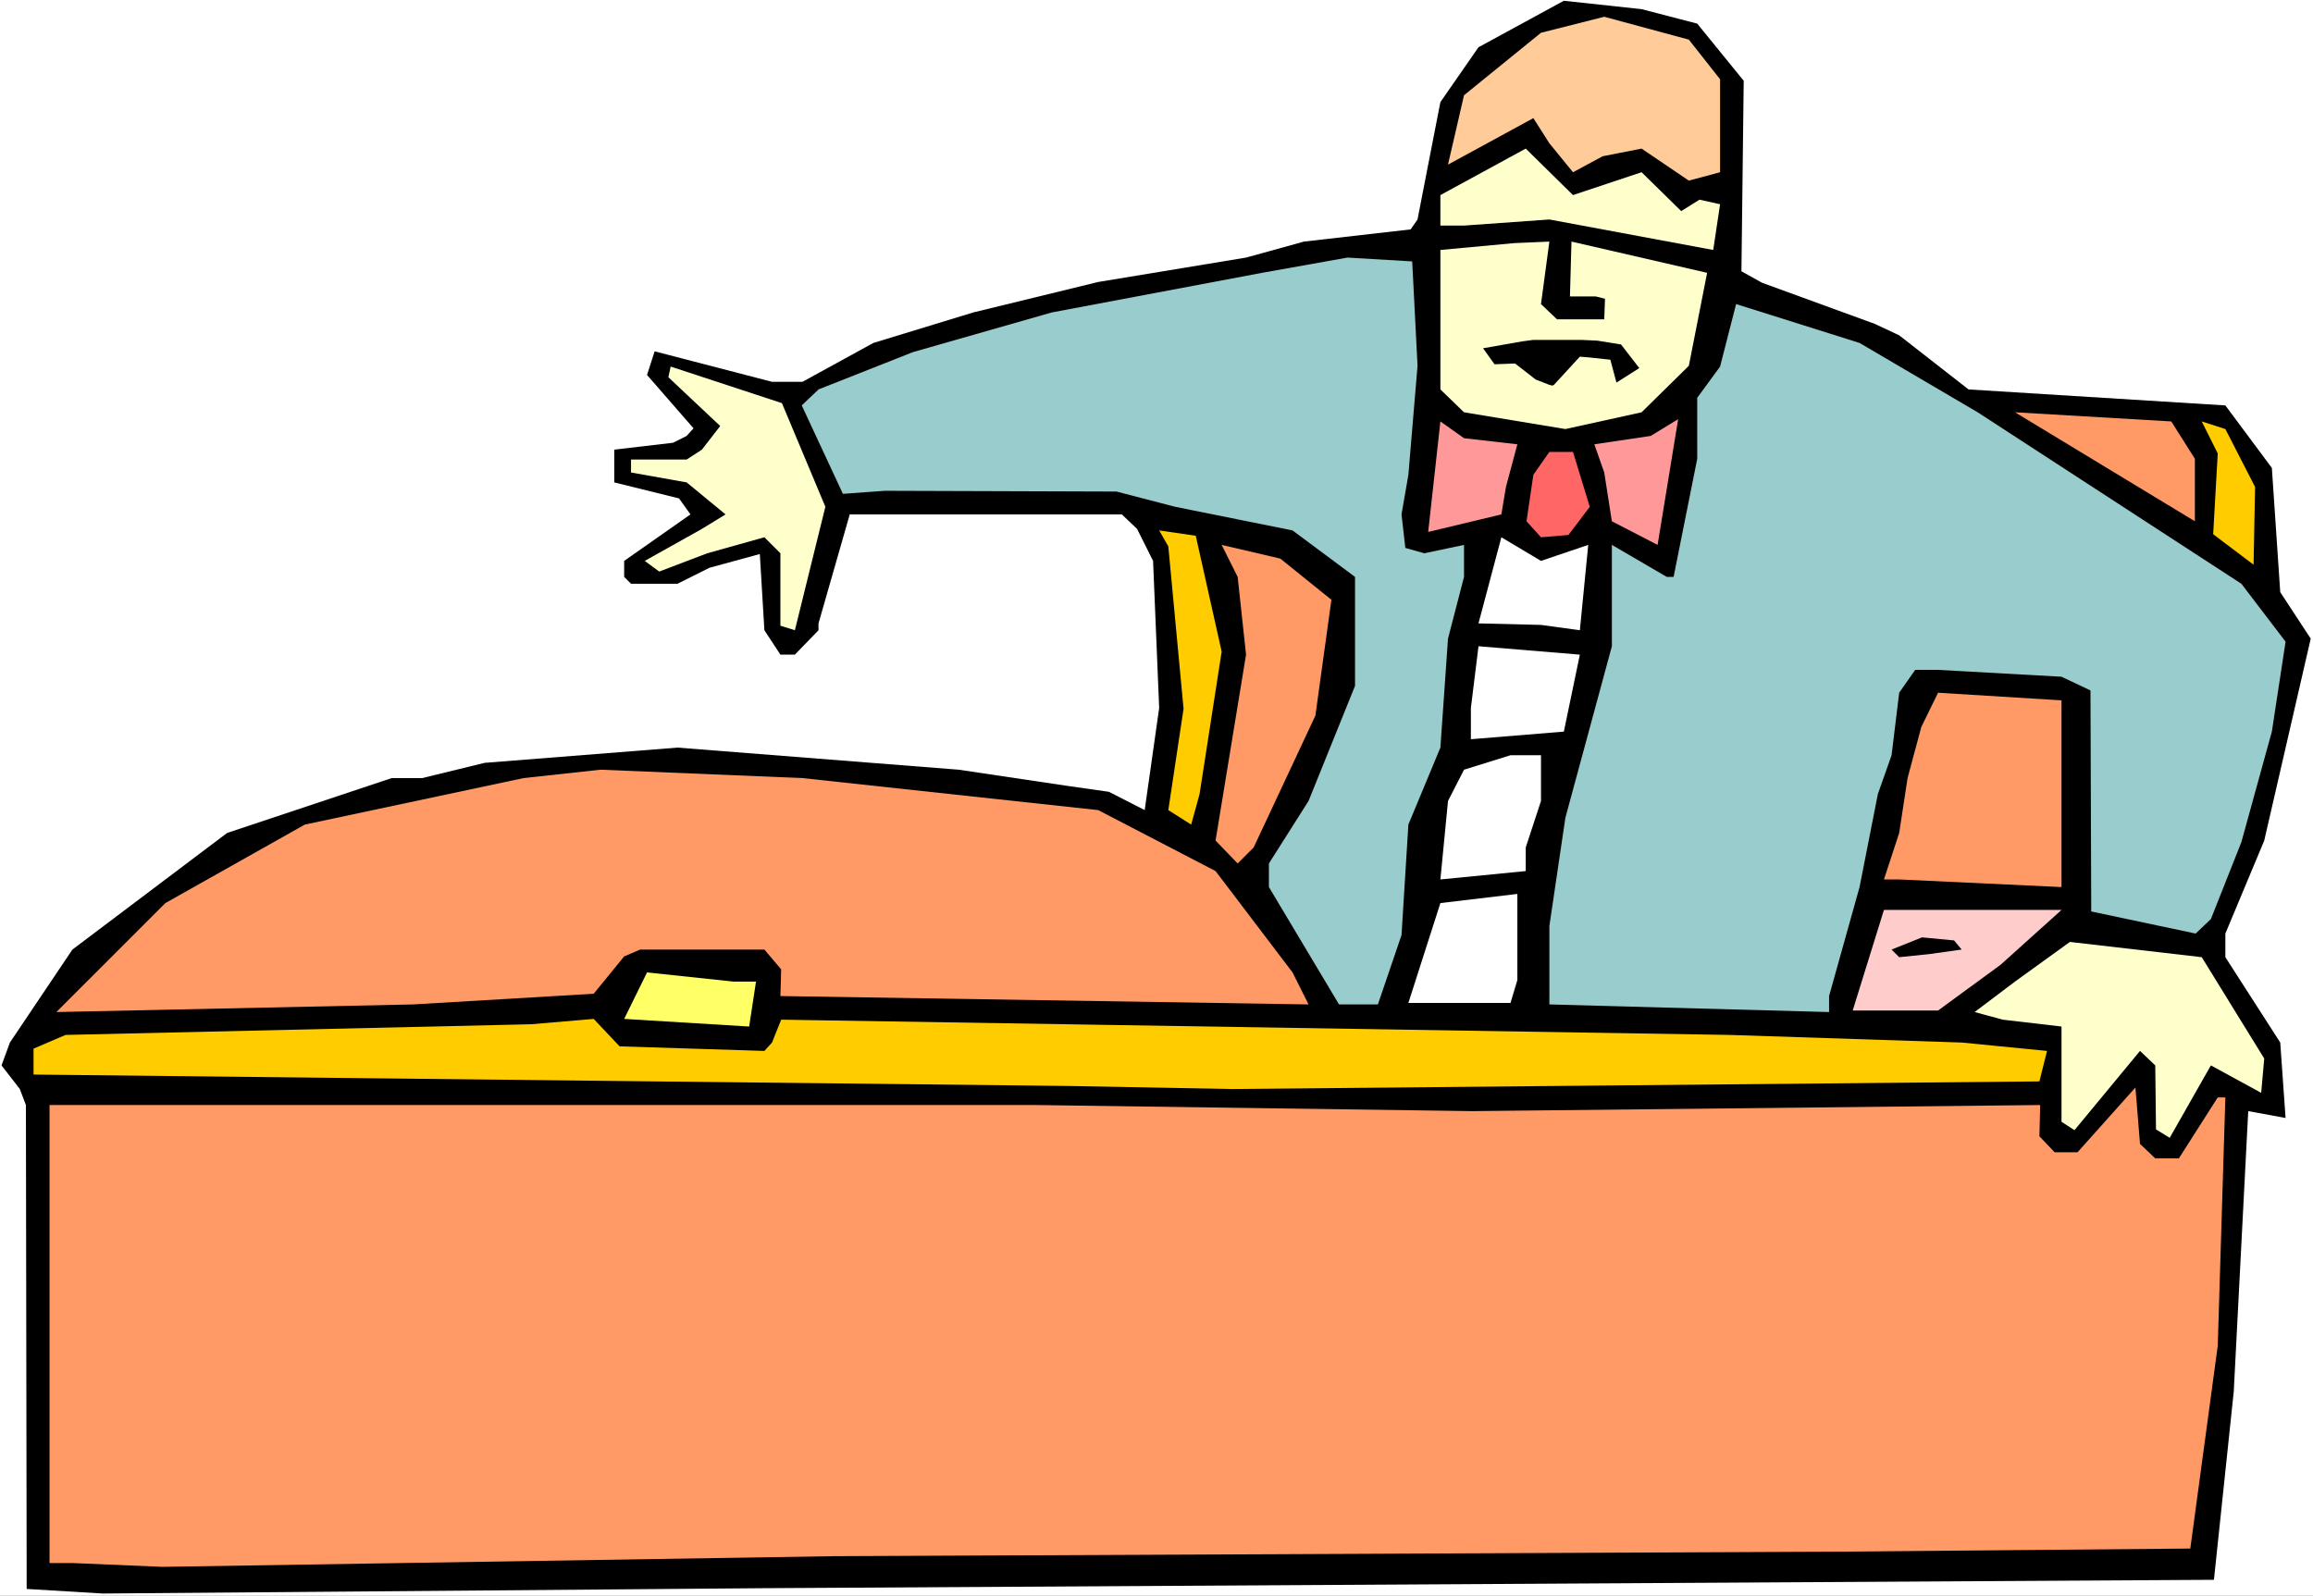 <?xml version="1.0" encoding="UTF-8" standalone="no"?>
<svg
   version="1.0"
   width="129.766mm"
   height="89.528mm"
   id="svg28"
   sodipodi:docname="Coffin 4.wmf"
   xmlns:inkscape="http://www.inkscape.org/namespaces/inkscape"
   xmlns:sodipodi="http://sodipodi.sourceforge.net/DTD/sodipodi-0.dtd"
   xmlns="http://www.w3.org/2000/svg"
   xmlns:svg="http://www.w3.org/2000/svg">
  <rect width="100%" height="100%" fill="#333333" stroke="none"/>
  <sodipodi:namedview
     id="namedview28"
     pagecolor="#ffffff"
     bordercolor="#000000"
     borderopacity="0.25"
     inkscape:showpageshadow="2"
     inkscape:pageopacity="0.0"
     inkscape:pagecheckerboard="0"
     inkscape:deskcolor="#d1d1d1"
     inkscape:document-units="mm" />
  <defs
     id="defs1">
    <pattern
       id="WMFhbasepattern"
       patternUnits="userSpaceOnUse"
       width="6"
       height="6"
       x="0"
       y="0" />
  </defs>
  <path
     style="fill:#ffffff;fill-opacity:1;fill-rule:evenodd;stroke:none"
     d="M 0,338.373 H 490.455 V 0 H 0 Z"
     id="path1" />
  <path
     style="fill:#000000;fill-opacity:1;fill-rule:evenodd;stroke:none"
     d="m 359.883,5.009 9.858,12.119 -0.485,40.398 4.363,2.424 23.917,8.726 5.171,2.424 14.706,11.473 54.459,3.393 9.858,13.251 1.778,26.339 6.464,9.857 -9.858,42.822 -8.242,19.714 v 5.009 l 11.635,18.098 1.131,15.998 -7.918,-1.454 -3.07,59.466 -4.202,39.913 -307.363,1.778 L 21.816,337.888 5.656,336.919 5.494,234.308 4.202,230.915 0.323,225.905 2.101,221.057 15.352,201.343 l 32.805,-24.724 34.906,-11.635 h 6.464 l 13.251,-3.232 40.885,-3.232 59.63,4.686 22.786,3.393 9.05,1.293 7.595,3.878 3.07,-21.653 -1.293,-31.187 -3.394,-6.787 -3.232,-3.07 H 180.184 l -6.626,23.108 v 1.454 l -5.01,5.171 h -3.07 l -3.394,-5.171 -0.97,-16.159 -10.666,2.909 -6.787,3.393 h -9.858 l -1.454,-1.454 v -3.393 l 14.059,-9.857 -2.424,-3.393 -13.736,-3.393 v -6.948 l 12.443,-1.454 2.909,-1.454 1.454,-1.616 -9.858,-11.311 1.616,-5.009 24.886,6.464 h 6.464 l 15.029,-8.241 21.17,-6.464 26.502,-6.464 31.35,-5.171 12.282,-3.393 22.624,-2.585 1.454,-2.101 4.848,-24.885 8.08,-11.635 18.099,-9.857 16.483,1.778 z"
     id="path2" />
  <path
     style="fill:#ffcc99;fill-opacity:1;fill-rule:evenodd;stroke:none"
     d="m 364.731,16.806 v 19.714 l -6.626,1.778 -10.019,-6.787 -8.242,1.616 -6.302,3.393 -5.01,-6.14 -3.394,-5.333 -18.099,9.857 3.394,-14.705 16.322,-13.251 13.413,-3.393 17.938,4.848 z"
     id="path3" />
  <path
     style="fill:#ffffcc;fill-opacity:1;fill-rule:evenodd;stroke:none"
     d="m 348.086,36.52 8.403,8.241 3.878,-2.424 4.363,0.97 -1.454,9.696 -34.744,-6.464 -18.099,1.293 h -5.01 V 41.367 l 18.099,-9.857 10.019,9.857 z"
     id="path4" />
  <path
     style="fill:#ffffcc;fill-opacity:1;fill-rule:evenodd;stroke:none"
     d="m 330.148,67.707 h 10.019 l 0.162,-4.363 -1.939,-0.485 h -5.494 l 0.323,-11.635 28.765,6.625 -3.878,19.714 -10.019,9.857 -16.16,3.555 -21.493,-3.555 -5.01,-4.848 V 53.002 l 15.675,-1.454 7.434,-0.323 -1.778,13.251 z"
     id="path5" />
  <path
     style="fill:#99cccc;fill-opacity:1;fill-rule:evenodd;stroke:none"
     d="m 298.636,100.672 -1.454,8.403 0.808,7.11 4.04,1.131 8.403,-1.778 v 6.787 l -3.394,13.089 -1.616,23.108 -6.787,16.321 -1.454,23.431 -5.01,14.705 h -8.242 L 269.064,188.093 v -5.009 l 8.403,-13.251 9.858,-24.4 v -23.108 l -13.251,-9.857 -24.886,-5.009 -12.443,-3.232 -49.126,-0.162 -8.888,0.646 -8.726,-18.745 3.555,-3.393 20.038,-7.918 29.411,-8.403 44.602,-8.403 18.099,-3.232 13.736,0.808 1.131,22.138 z"
     id="path6" />
  <path
     style="fill:#99cccc;fill-opacity:1;fill-rule:evenodd;stroke:none"
     d="m 419.352,87.421 55.914,36.358 9.373,12.281 -2.909,19.068 -6.464,23.431 -6.464,16.321 -3.232,3.07 -22.139,-4.686 -0.162,-46.862 -6.141,-2.909 -26.179,-1.454 h -4.848 l -3.394,4.848 -1.616,13.251 -2.909,8.241 -3.878,19.714 -6.464,23.108 v 3.393 l -59.307,-1.616 v -16.644 l 3.394,-22.946 9.858,-36.358 v -21.492 l 11.635,6.787 h 1.454 l 5.01,-25.047 V 84.351 l 4.848,-6.625 3.394,-13.251 26.179,8.241 z"
     id="path7" />
  <path
     style="fill:#ffffcc;fill-opacity:1;fill-rule:evenodd;stroke:none"
     d="m 175.013,107.459 -6.464,26.178 -3.07,-0.97 v -15.351 l -3.394,-3.393 -12.12,3.393 -10.181,3.878 -3.07,-2.262 12.12,-6.787 5.01,-3.07 -8.242,-6.787 -11.797,-2.101 v -2.747 h 11.797 l 3.232,-2.101 3.878,-5.009 -10.989,-10.342 0.485,-2.262 23.594,7.756 z"
     id="path8" />
  <path
     style="fill:#ff9966;fill-opacity:1;fill-rule:evenodd;stroke:none"
     d="m 465.407,97.278 v 13.251 l -38.138,-23.108 33.128,1.939 z"
     id="path9" />
  <path
     style="fill:#ffcc00;fill-opacity:1;fill-rule:evenodd;stroke:none"
     d="m 478.174,103.257 -0.323,16.482 -8.565,-6.464 0.97,-17.129 -3.394,-6.787 5.01,1.616 z"
     id="path10" />
  <path
     style="fill:#ff9999;fill-opacity:1;fill-rule:evenodd;stroke:none"
     d="m 321.745,94.208 -2.424,9.049 -0.97,5.817 -15.514,3.717 2.586,-23.431 5.01,3.555 z"
     id="path11" />
  <path
     style="fill:#ff9999;fill-opacity:1;fill-rule:evenodd;stroke:none"
     d="m 341.784,110.529 -1.616,-10.342 -2.101,-5.979 11.958,-1.778 5.818,-3.555 -4.363,26.663 z"
     id="path12" />
  <path
     style="fill:#ff6666;fill-opacity:1;fill-rule:evenodd;stroke:none"
     d="m 337.097,107.459 -4.525,5.979 -5.818,0.485 -3.07,-3.393 1.454,-9.857 3.394,-4.848 h 5.01 z"
     id="path13" />
  <path
     style="fill:#ffcc00;fill-opacity:1;fill-rule:evenodd;stroke:none"
     d="m 259.045,138.161 -4.686,30.218 -1.778,6.464 -4.848,-3.07 3.232,-21.492 -3.232,-34.419 -1.939,-3.393 7.757,1.131 z"
     id="path14" />
  <path
     style="fill:#ffffff;fill-opacity:1;fill-rule:evenodd;stroke:none"
     d="m 336.774,115.538 -1.778,18.098 -8.242,-1.131 -13.251,-0.323 4.848,-18.26 8.403,5.009 z"
     id="path15" />
  <path
     style="fill:#ff9966;fill-opacity:1;fill-rule:evenodd;stroke:none"
     d="m 282.315,127.173 -3.394,24.562 -13.09,27.955 -3.394,3.393 -4.686,-4.848 6.464,-39.428 -1.778,-16.482 -3.394,-6.787 12.443,2.909 z"
     id="path16" />
  <path
     style="fill:#ffffff;fill-opacity:1;fill-rule:evenodd;stroke:none"
     d="m 331.603,155.128 -19.715,1.616 v -6.625 l 1.616,-13.089 21.493,1.778 z"
     id="path17" />
  <path
     style="fill:#ff9966;fill-opacity:1;fill-rule:evenodd;stroke:none"
     d="m 437.128,188.093 -34.421,-1.616 h -3.232 l 3.232,-9.857 1.778,-11.635 2.909,-10.827 3.555,-7.272 26.179,1.616 z"
     id="path18" />
  <path
     style="fill:#ffffff;fill-opacity:1;fill-rule:evenodd;stroke:none"
     d="m 326.755,169.833 -3.232,9.857 v 5.009 l -18.099,1.778 1.616,-16.644 3.394,-6.625 9.858,-3.07 h 6.464 z"
     id="path19" />
  <path
     style="fill:#ff9966;fill-opacity:1;fill-rule:evenodd;stroke:none"
     d="m 232.865,171.772 24.886,12.927 16.322,21.492 3.394,6.787 -111.989,-1.778 0.162,-5.656 -3.555,-4.201 h -26.341 l -3.394,1.454 -6.464,7.918 -38.299,2.262 -75.629,1.616 23.109,-23.108 29.573,-16.644 46.379,-9.857 16.322,-1.778 42.824,1.778 z"
     id="path20" />
  <path
     style="fill:#ffffff;fill-opacity:1;fill-rule:evenodd;stroke:none"
     d="m 320.291,212.655 h -21.654 l 6.787,-21.169 16.322,-1.939 v 18.26 z"
     id="path21" />
  <path
     style="fill:#ffcccc;fill-opacity:1;fill-rule:evenodd;stroke:none"
     d="m 424.2,204.575 -13.251,9.695 h -18.099 l 6.626,-21.33 h 37.653 z"
     id="path22" />
  <path
     style="fill:#000000;fill-opacity:1;fill-rule:evenodd;stroke:none"
     d="m 415.958,201.343 -6.949,0.97 -6.302,0.646 -1.616,-1.616 6.464,-2.585 6.787,0.646 z"
     id="path23" />
  <path
     style="fill:#ffffcc;fill-opacity:1;fill-rule:evenodd;stroke:none"
     d="m 480.113,224.451 -0.646,7.272 -10.666,-5.817 -8.726,15.351 -2.909,-1.778 -0.162,-13.574 -3.232,-3.07 -13.898,16.806 -2.747,-1.778 v -20.199 l -12.443,-1.454 -5.979,-1.616 8.565,-6.464 11.635,-8.403 27.957,3.232 z"
     id="path24" />
  <path
     style="fill:#ffff66;fill-opacity:1;fill-rule:evenodd;stroke:none"
     d="m 160.307,208.13 -1.454,9.534 -26.502,-1.616 4.848,-9.857 18.261,1.939 z"
     id="path25" />
  <path
     style="fill:#ffcc00;fill-opacity:1;fill-rule:evenodd;stroke:none"
     d="m 131.381,221.865 30.704,0.97 1.616,-1.778 1.939,-4.848 201.03,3.232 49.288,1.616 18.099,1.778 -1.616,6.464 -171.296,1.616 -34.582,-0.646 -219.453,-2.424 v -1.939 -3.555 l 6.787,-2.909 98.737,-2.262 13.251,-1.131 z"
     id="path26" />
  <path
     style="fill:#ff9966;fill-opacity:1;fill-rule:evenodd;stroke:none"
     d="m 457.004,245.619 h 5.01 l 8.242,-12.927 h 1.616 l -1.616,52.679 -5.818,42.983 -73.366,0.646 -214.281,0.97 -142.369,2.262 -19.069,-0.808 H 10.504 V 234.308 h 153.197 19.715 36.198 l 92.597,1.293 120.392,-1.293 -0.162,6.625 3.232,3.393 h 4.848 l 12.282,-13.735 0.97,11.958 z"
     id="path27" />
  <path
     style="fill:#000000;fill-opacity:1;fill-rule:evenodd;stroke:none"
     d="m 314.473,73.847 8.242,-1.454 2.424,-0.323 h 1.616 8.565 l 3.394,0.162 5.01,0.808 3.878,5.009 -4.848,3.07 -1.293,-4.848 -4.525,-0.485 -1.939,-0.162 -5.494,5.979 -0.323,0.162 -0.646,-0.162 -2.909,-1.131 -4.363,-3.393 -4.363,0.162 z"
     id="path28" />
</svg>
